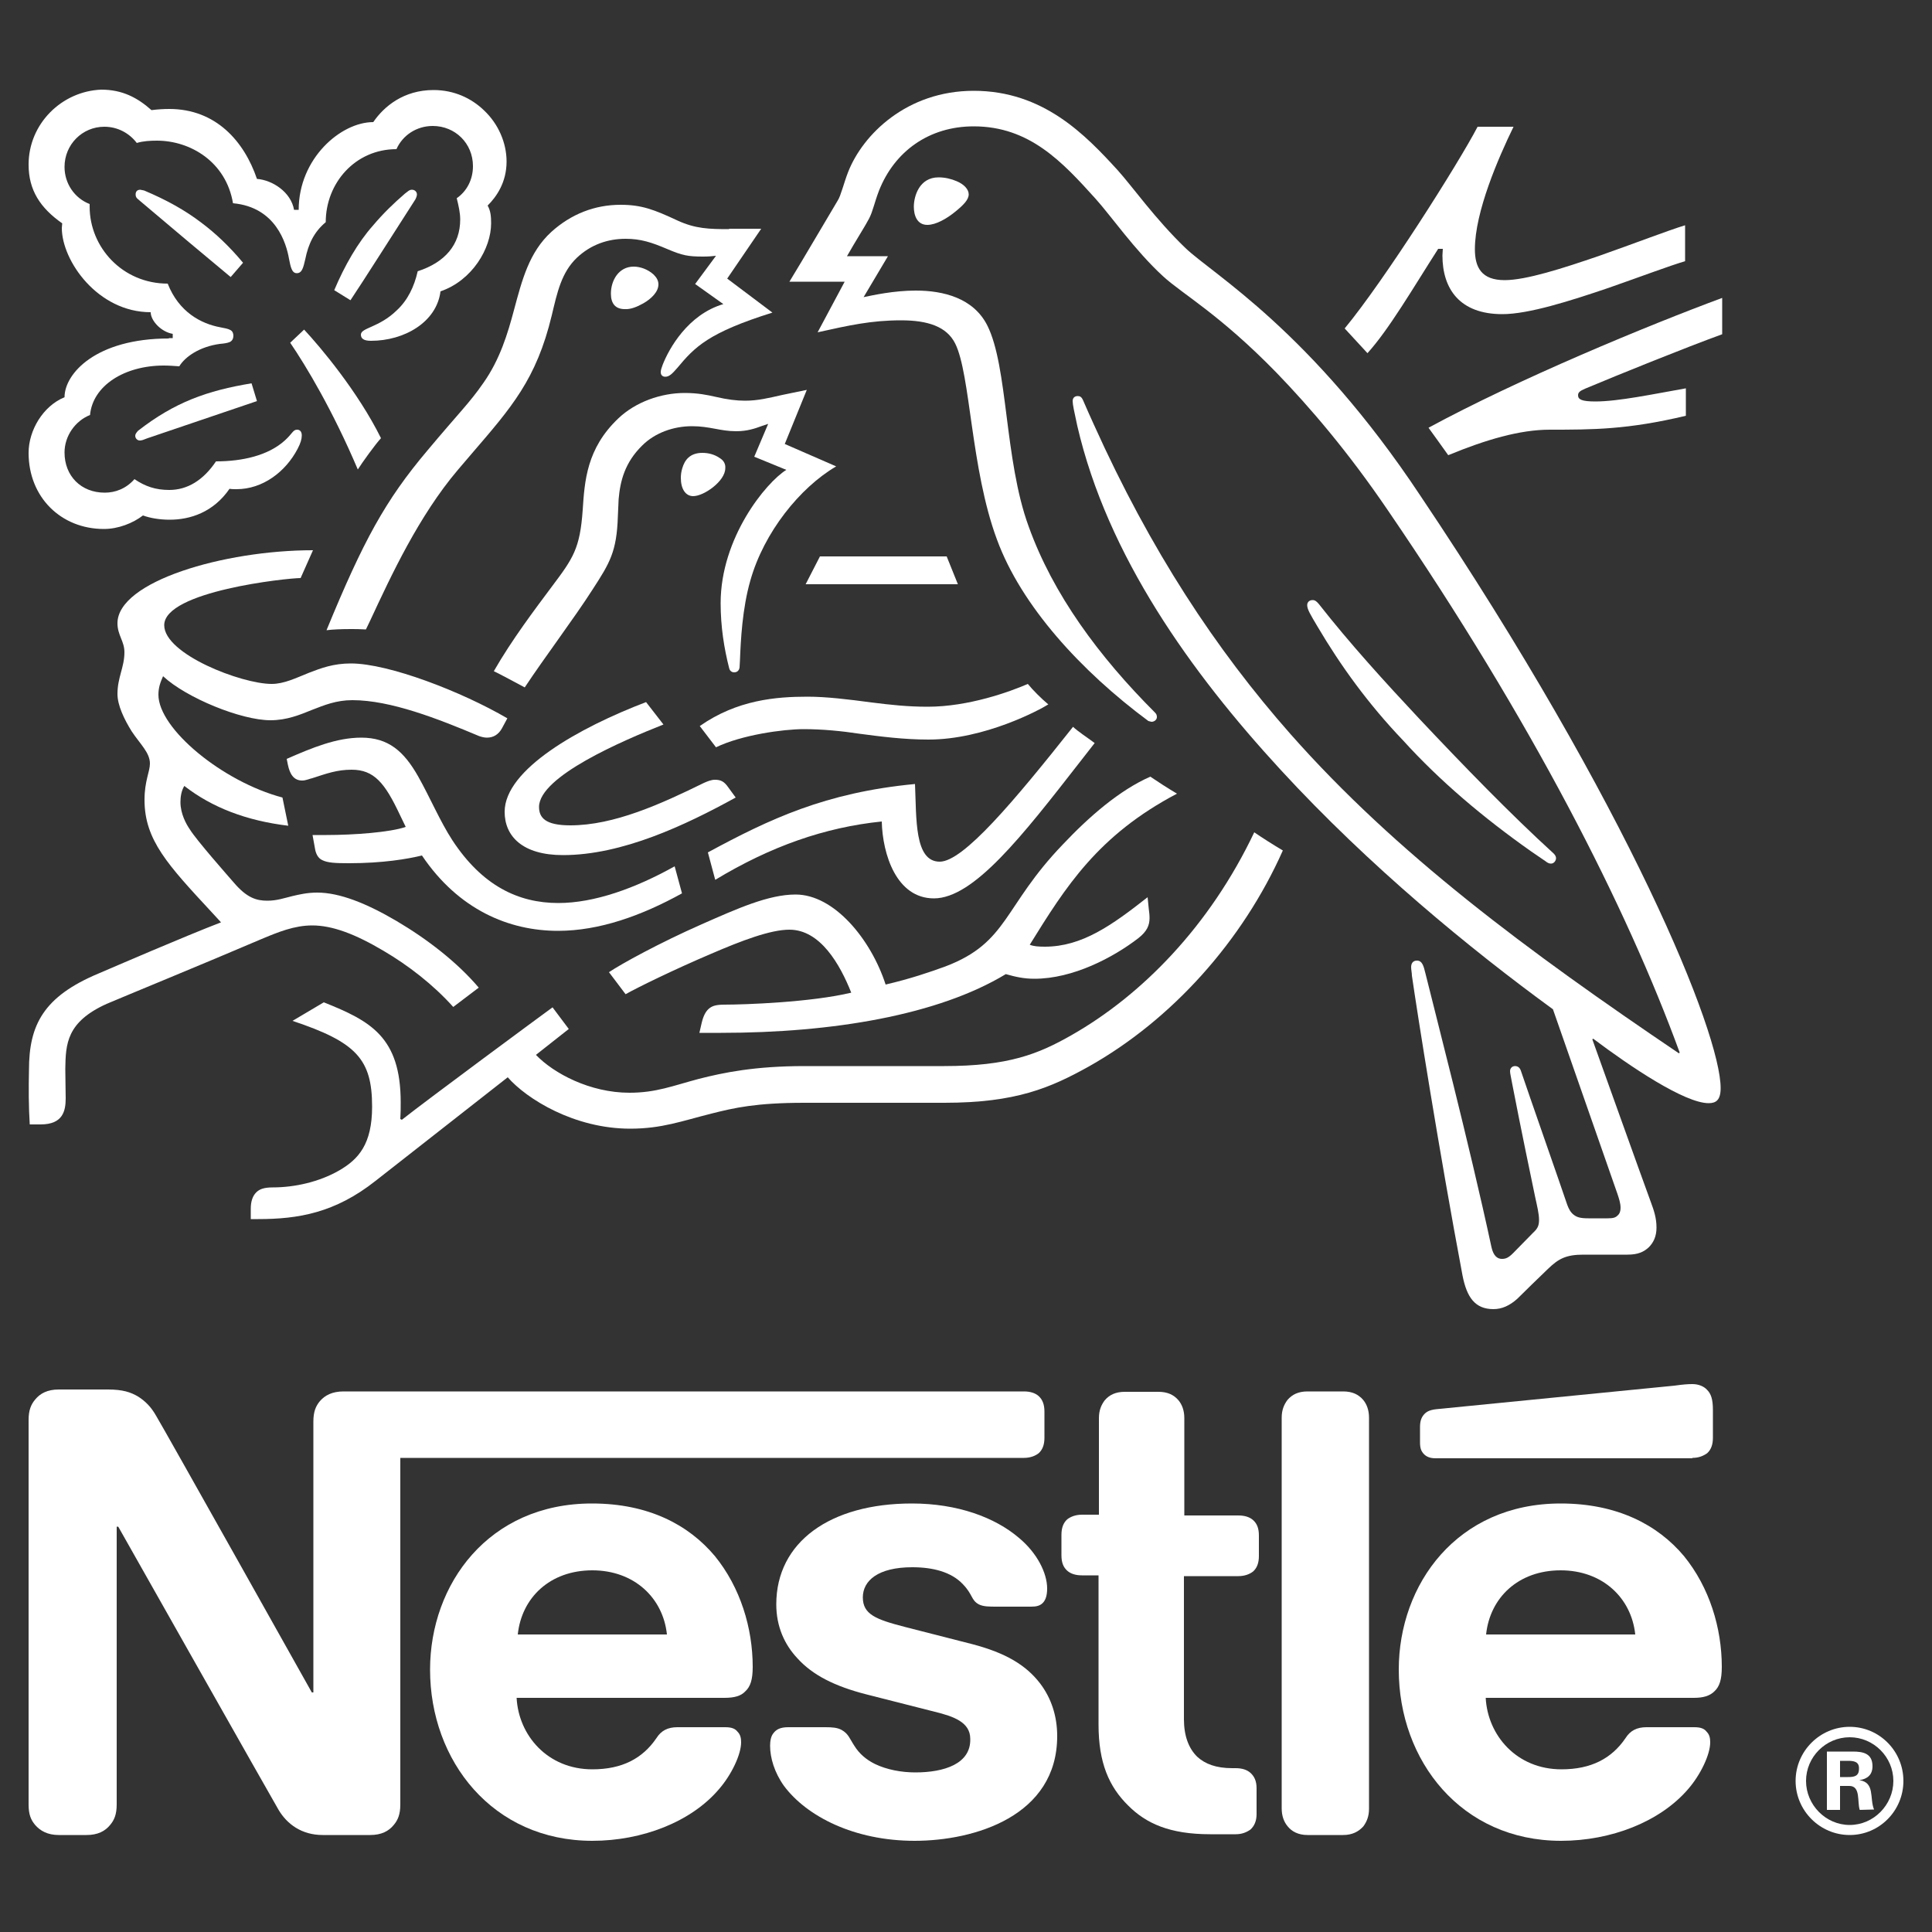 <?xml version="1.0" encoding="utf-8"?>
<!-- Generator: Adobe Illustrator 26.0.3, SVG Export Plug-In . SVG Version: 6.00 Build 0)  -->
<svg version="1.1" id="Layer_1" xmlns="http://www.w3.org/2000/svg" xmlns:xlink="http://www.w3.org/1999/xlink" x="0px" y="0px"
	 viewBox="0 0 500 500" style="enable-background:new 0 0 500 500;" xml:space="preserve">
<rect x="0" y="0" width="500" height="500" fill="#333333" stroke="none"/>
<style type="text/css">
	.st0{fill:#FFFFFF;}
</style>
<g>
	<path class="st0" d="M304.6,205.4c-2.2-1.3-5.3-3.3-6.9-4.4c-8,3.5-15.9,10.4-22.6,17.5c-15.5,16.1-14.1,25.4-30.4,31.6
		c-4.1,1.5-9.1,3.2-15.5,4.7c-3.8-11.7-13.3-23.3-23.3-23.3c-7,0-15,3.6-24.3,7.7c-10.9,4.8-20.9,10.3-24,12.4l4.3,5.7
		c3.2-1.8,12.6-6.4,22-10.4c8.1-3.5,15.5-6.3,20.4-6.3c8,0,13.1,9,16,16.3c-10.4,2.5-27.6,3.1-32.8,3.1c-2.4,0-3.3,0.4-4.1,1.1
		c-0.8,0.7-1.4,1.9-1.8,3.6l-0.6,2.6h5.6c28.9,0,56.2-4.6,73.7-15.2c2.5,0.7,4.6,1.2,7.4,1.2c10,0,20.4-5.5,26.9-10.5
		c2.3-1.8,2.9-3.4,2.9-5.2c0-0.9-0.1-1.6-0.2-2.4l-0.3-3c-9.3,7.3-17,12.8-26.6,12.8c-1.7,0-2.9-0.1-3.9-0.5
		C275.8,229.5,284.1,216.2,304.6,205.4z"/>
	<path class="st0" d="M243.2,223c-6.6,0-6-11.2-6.4-20.1c-23.2,2.2-37.7,9.1-53.6,17.7l1.9,7.1c14.4-8.7,28.4-13.6,43.1-15.1
		c0.2,8.5,3.8,19.9,13.5,19.9c10.3,0,22.9-16.2,37.7-35.2l3.9-5c-2-1.5-4.2-2.9-5.6-4.2C262.4,207.4,249.3,223,243.2,223z"/>
	<path class="st0" d="M192.8,103.7c-2.2,0-4.6-0.3-7.6-1c-2.2-0.5-4.6-1-8-1c-6.1,0-12.7,2.3-17.2,6.6c-8.2,7.8-8.7,16.2-9.2,23.7
		c-0.7,10-2.5,12.5-7.9,19.7c-4.4,5.9-10.4,13.8-15.1,22c1.5,0.7,6.3,3.3,8,4.2c5.3-8,12.8-17.9,17.6-25.4c4.4-6.8,6.2-9.7,6.5-18.8
		c0.1-1.5,0.1-3,0.2-4.5c0.4-4.7,1.6-9.5,6.1-13.9c3.3-3.3,8.1-5,12.9-5c4.6,0,7.3,1.3,11.4,1.3c2.9,0,4.9-0.7,6.8-1.4l1.5-0.5
		l-3.6,8.5l8.3,3.4c-5.3,3.3-17,17.6-17,34.5c0,6.1,0.9,11.7,2.2,16.8c0.1,0.5,0.5,1.1,1.3,1.1c0.8,0,1.3-0.5,1.4-1.3l0.1-1.8
		c0.2-5.2,0.6-13.4,2.7-20.7c3.5-12.4,12.8-24,22.2-29.5l-13.3-5.8l5.7-14l-6.3,1.3C198.9,103,196.2,103.7,192.8,103.7z"/>
	<path class="st0" d="M242.9,45.9c-5,0-6.4,4.9-6.4,7.6c0,2.2,0.8,4.7,3.5,4.7c2.2,0,5-1.6,7.2-3.4c2.1-1.7,3.5-3.1,3.5-4.5
		c0-1.3-1.2-2.6-3.1-3.4C246.2,46.3,244.6,45.9,242.9,45.9z"/>
	<polygon class="st0" points="245,144 212.2,144 208.5,151.2 247.9,151.2 	"/>
	<path class="st0" d="M166.5,78.5c2.1-1.2,3.9-3,3.9-4.9c0-0.9-0.4-1.7-1.2-2.5c-1.5-1.4-3.5-2.1-5.2-2.1c-3.9,0-5.9,3.6-5.9,7
		c0,2.6,1.2,4,3.6,4C163.2,80.1,164.9,79.4,166.5,78.5z"/>
	<path class="st0" d="M396.2,220.3l3.8,2.6c0.5,0.4,0.9,0.6,1.4,0.6c0.8,0,1.3-0.8,1.3-1.4c0-0.4-0.2-0.8-0.6-1.2
		c-11.3-10.3-23.4-22.8-34.8-34.9c-8.9-9.5-18-19.5-26-29.7c-0.6-0.7-1-1-1.6-1c-0.9,0-1.4,0.6-1.4,1.3c0,1.1,0.8,2.4,2.7,5.6
		c5.9,10,13.1,20,22.1,29.4C372.7,202.2,384,211.7,396.2,220.3z"/>
	<path class="st0" d="M338.4,474.9h9.2c2.4,0,4-0.9,5.2-2.2c0.9-1.2,1.5-2.6,1.5-4.6V366.9c0-2-0.6-3.5-1.5-4.6
		c-1.2-1.4-2.8-2.2-5.2-2.2h-9.2c-2.4,0-4,0.8-5.2,2.2c-0.9,1.2-1.5,2.6-1.5,4.6V468c0,2,0.6,3.5,1.5,4.6
		C334.3,474,336,474.9,338.4,474.9z"/>
	<path class="st0" d="M186.2,118.5c-1.3-0.9-2.9-1.3-4.4-1.3c-3.3,0-4.6,1.9-5.2,3.9c-0.3,0.9-0.4,1.8-0.4,2.6
		c0,2.8,1.2,4.7,3.2,4.7c2.8,0,8.3-3.9,8.3-7.2C187.8,120.2,187.4,119.2,186.2,118.5z"/>
	<path class="st0" d="M80.9,216.2l0.6,3.3c0.2,1.4,0.8,2.6,1.9,3.1c1.4,0.7,3.4,0.8,6.9,0.8c8.8,0,15.2-1.1,18.9-2
		c9.5,14.1,22.6,19.5,35.2,19.5c10.7,0,21.6-3.9,32.1-9.7l-1.9-7c-10.2,5.7-20.8,9.5-30.1,9.5c-10.4,0-19.7-4.5-27.4-16.2
		c-3.2-4.9-5.8-11.1-8.9-16.6c-3.7-6.5-7.7-10-14.7-10c-6.4,0-12.7,2.6-19.3,5.5l0.3,1.5c0.5,2.4,1.5,4.1,3.7,4.1c1,0,2-0.5,2.6-0.6
		c3.7-1.2,6.4-2.2,10.2-2.2c5.8,0,8.6,3.4,12.5,11.7l1.5,3.1c-4,1.4-13.4,2.1-20.5,2.1H80.9z"/>
	<path class="st0" d="M443.7,437.7c1.3-1.2,1.9-3,1.9-6.3c0-10.1-3.2-20.6-9.8-28.7c-6.8-8.1-17.3-13.6-31.9-13.6
		c-26.8,0-41.9,20.9-41.9,43c0,23.6,16.2,44.3,42,44.3c12.9,0,25.6-4.9,32.9-13.4c3.2-3.7,5.7-8.9,5.7-12.1c0-1.1-0.2-2-0.9-2.7
		c-0.6-0.8-1.5-1.2-3.2-1.2h-12.4c-2.5,0-4.2,0.9-5.4,2.8c-3.6,5.3-8.9,8.1-16.6,8.1c-11.6,0-19.1-8.8-19.6-18.5h53.9
		C440.8,439.4,442.5,438.9,443.7,437.7z M384.6,423c1-9.5,8.3-16.6,19.3-16.6c10.8,0,18.3,7.1,19.3,16.6H384.6z"/>
	<path class="st0" d="M382.4,32.8c-4.9,9.4-24,39.6-34.4,52.2l5.9,6.4c5.6-6.2,11.7-16.7,18.3-27h1.2c0,0.5-0.1,1.2-0.1,1.7
		c0,8.7,4.5,15.2,15.5,15.2c6.8,0,17.5-3.4,27.5-6.8c8.3-2.9,16-5.8,19.8-6.9v-9.3c-4.3,1.3-13.1,4.7-22.2,7.9
		c-9.6,3.3-19,6.3-24.5,6.3c-6,0-7.7-3.3-7.7-8c0-9.7,6.1-23.7,10-31.7H382.4z"/>
	<path class="st0" d="M306.8,64.2c-7.8-7.5-13.8-16-17.5-20.1c-8.4-9.2-19.3-20.6-37.3-20.6c-17.3,0-28.7,11.3-32.5,21
		c-1.1,2.8-1.9,6.2-2.7,7.4c-1.7,2.8-9.3,15.8-12.5,21h14.3l-7,13.1c8.1-1.8,13.9-3.1,21.6-3.1c6.9,0,11.8,1.6,14,6
		c4,8,4,32.4,10.8,50.7c6.3,17.2,21.8,34.1,39.2,47l0.8,0.2c0.8,0,1.4-0.6,1.4-1.2c0-0.5-0.1-0.8-0.5-1.2
		c-14.5-14.5-26.4-30.6-32.7-48.2c-6.3-17.2-5.3-41.3-10.7-52c-3.6-7.1-11.4-9-18.5-9c-5.7,0-11.1,1.2-13.5,1.7l6.3-10.6h-10.6
		c2.2-3.9,4.6-7.6,5.7-9.7c1-1.9,1.4-4.2,2.6-7.3c4-10.1,12.9-16.6,24.5-16.6c14.5,0,23,9.3,31.5,18.7c3.9,4.3,10.2,13.4,17.5,20.1
		c5,4.6,14.6,9.8,29.4,25c8.5,8.8,18.4,20.3,28.8,35.6c37.3,54.6,61.8,102.8,75.5,140.3l-0.2,0.2C395.3,246.1,361.4,221,334,190
		c-19.4-22-36.2-47.5-50.9-80.1c-1-2.2-1.9-4.2-2.8-6.3c-0.4-0.9-0.8-1.1-1.4-1.1c-0.8,0-1.3,0.5-1.3,1.3c0,0.9,0.4,2.7,1.2,6.4
		c7.8,33.7,29.5,63.9,52.6,89c23,25,49.1,46.4,70.5,62l16.7,47.8c0.4,1.2,0.8,2.4,0.8,3.6c0,0.8-0.2,1.5-0.8,2
		c-0.5,0.5-1.1,0.7-2.5,0.7h-5c-2.2,0-3-0.3-3.8-0.9c-0.8-0.6-1.3-1.5-1.7-2.6c-1.5-4.5-10.3-29.6-12-34.7c-0.3-0.9-0.9-1.2-1.5-1.2
		c-0.8,0-1.3,0.6-1.3,1.3c0,0.6,0.2,1.3,0.6,3.5c2.2,11.4,4.9,24.3,5.9,29.1c0.5,2.3,1,4.3,1,5.9c0,1.4-0.3,2.2-1.5,3.3l-5.2,5.3
		c-1.2,1.2-1.9,1.5-2.9,1.5c-1.2,0-2.2-0.8-2.7-3c-5.9-27.4-14.8-61.5-17.1-70.9c-0.5-2.1-0.9-3.3-2.2-3.3c-1.1,0-1.5,0.8-1.5,1.7
		c0,0.7,0.2,1.5,0.2,2.2c1.4,9.7,7,45.2,13.1,77.6c1.1,5.6,3.2,8.7,8,8.7c2.2,0,4.2-0.9,6.2-2.7c3.2-3.2,4.1-4,7.9-7.7
		c2.7-2.6,4.6-3.7,9.2-3.7h11.4c2.7,0,4.2-0.7,5.5-1.9c1.2-1.2,2-2.8,2-5.1c0-2.4-0.6-4.3-1.5-6.7c-2.9-7.9-12.4-34.5-15.1-42
		l0.2-0.2c9.7,7.3,23.7,16.7,29.9,16.7c1.9,0,3.1-0.8,3.1-3.9c0-14.2-23.6-72.7-77.7-153.3C339.2,85.5,313.9,71,306.8,64.2z"/>
	<path class="st0" d="M410.2,100.6c9.3-3.9,25.9-10.6,35.5-14.1v-9.4c-19.2,7.1-53,21.1-76,33.6c0.6,0.8,4.6,6.4,5.1,7.1
		c9.7-4,18.5-6.6,26.3-6.6c11.1,0,20.1,0,35.2-3.6v-7.1c-8.5,1.5-17.5,3.4-23.4,3.4c-3.5,0-4.5-0.5-4.5-1.6
		C408.4,101.6,408.8,101.2,410.2,100.6z"/>
	<path class="st0" d="M188.7,59.3c-5.2,0-8.7-0.1-13.3-2.2c-6.2-2.9-9.4-4.1-14.8-4.1c-6.7,0-12.8,2.4-17.9,7
		c-5.8,5.3-7.6,12.5-9.7,20.3c-1.6,6-3.6,12.7-7.9,18.8c-3.6,5.2-6.3,7.7-14.5,17.5C99.7,129.5,94,140,84.5,163.1
		c1.5-0.2,3.8-0.3,6.3-0.3c1.2,0,2.2,0,3.9,0.1l1.2-2.5c5.3-11.4,12.5-26.9,22.6-38.8l3.5-4.1c10.4-12.1,16.8-19.3,20.8-35.9
		c1.4-5.9,2.5-11.1,6.5-14.9c3.6-3.4,8-4.9,12.6-4.9c3.9,0,6.7,0.9,10.9,2.7c3.8,1.6,5.2,1.9,9.2,1.9c1.4,0,2.4-0.1,3.3-0.2
		l-5.4,7.3l7.3,5.2c-9.2,2.7-14.1,11.6-15.7,15.7c-0.3,0.8-0.5,1.4-0.5,1.9c0,0.6,0.3,1.2,1.2,1.2c1,0,1.8-0.8,3.1-2.3
		c4.5-5.4,8-9.1,24.6-14.3l-11.7-8.8l8.8-12.9H188.7z"/>
	<path class="st0" d="M43.7,87.6c-18.9,0-27,9.1-27,15.2c-5.6,2.3-9.3,8.6-9.3,14.4c0,11.5,8.4,19.7,19.5,19.7
		c3.7,0,7.5-1.5,10.1-3.5c1.9,0.7,4.4,1.1,6.9,1.1c5.3,0,11.3-1.9,15.5-8c0.6,0.1,1.2,0.1,1.8,0.1c6.8,0,12.7-4.5,15.8-10.4
		c0.8-1.5,1.1-2.6,1.1-3.5c0-0.9-0.4-1.5-1.2-1.5c-1.1,0-1.2,1-3.2,2.8c-4.3,3.9-11,5.4-17.8,5.4c-3.3,4.9-7.4,7.4-12.1,7.4
		c-3.5,0-6.2-0.9-9-2.8c-2.2,2.5-5,3.5-7.7,3.5c-6.1,0-10.4-4.3-10.4-10.4c0-4.3,2.8-8.2,6.6-9.7c0.7-7.6,8.9-12.8,19.1-12.8
		c1.3,0,2.6,0.1,4,0.2c1.5-2.5,5.3-5.1,10.5-5.8c1.1-0.1,1.9-0.2,2.6-0.5c0.6-0.3,0.9-0.9,0.9-1.6c0-0.6-0.2-1.2-0.8-1.5
		c-0.5-0.3-1.5-0.5-2.6-0.7c-4.9-0.9-10.7-3.9-13.6-11.3c-11.7,0-20.2-9.4-20.2-19.9v-0.7c-3.9-1.5-6.5-5.3-6.5-9.6
		c0-5.8,4.6-10.4,10.3-10.4c3.5,0,6.5,1.7,8.4,4.2c1.6-0.5,3.5-0.6,5.2-0.6c8.7,0,17.9,5.5,19.7,16.2c11.1,1,13.8,10.4,14.5,14.4
		c0.4,2,0.7,3.7,2,3.7c1.4,0,1.7-1.5,2.2-3.6c0.8-4,2.3-7.1,5.3-9.6c0-10.1,7.6-18.9,18.3-18.9c1.6-3.6,5.2-6,9.4-6
		c5.8,0,10.4,4.5,10.4,10.4c0,3.5-1.6,6.5-4.2,8.3c0.5,2,0.9,3.8,0.9,5.5c0,6.5-3.9,11.1-11,13.4c-0.9,4-2.6,7.5-5.4,10.1
		c-4.6,4.5-9.3,4.5-9.3,6.3c0,1,0.7,1.6,2.6,1.6c8.6,0,17-4.8,18-12.8c8.2-2.8,13.1-11.1,13.1-17.6c0-1.7-0.1-3.2-0.9-4.6
		c2.2-2.2,4.9-5.9,4.9-11.4c0-4.8-2.1-9.7-5.8-13.2c-3.3-3.2-7.8-5.3-13.1-5.3c-7.7,0-12.8,4.2-15.6,8.3c-8.4,0-19.3,9.4-19.3,22.7
		h-1.2c-0.8-4.6-5.6-7.7-9.6-8c-3.3-9.7-10.6-18.1-22.7-18.1c-1.4,0-3.1,0.1-4.6,0.3c-3.6-3.2-7.5-5.3-13-5.3
		C16,23.6,7.4,32,7.4,42.6c0,6.6,3,11.2,8.7,15.2l-0.1,1.2c0,8.5,9.3,21.8,23,21.8c0,2.2,2.7,5.1,5.7,5.6v1.1H43.7z"/>
	<path class="st0" d="M236.9,458.7c-3.6,0-7.4-0.7-10.5-2.2c-2.2-1.1-4-2.6-5.3-4.7c-1.2-1.8-1.5-3.1-3.3-4.1
		c-1.1-0.6-2.4-0.7-4.2-0.7H204c-2.1,0-3.1,0.6-3.8,1.5c-0.7,0.8-0.9,2.1-0.9,3.3c0,3.1,1.1,6.9,3.6,10.4
		c5.9,7.9,18.2,14.2,33.8,14.2c15.5,0,36.9-6.4,36.9-27.1c0-5.3-1.6-9.9-4.4-13.6c-3.6-4.7-8.8-7.9-17.6-10.2L234,421
		c-7.3-1.9-10.7-3.2-10.7-7.6c0-4.3,3.9-7.8,12.8-7.8c5.3,0,10.1,1.2,13.1,4.4c2.6,2.7,2.1,4.1,4.1,5.2c1.2,0.6,2.6,0.6,4.8,0.6h8.7
		c1.4,0,2.4-0.2,3.2-1.1c0.6-0.7,1-1.8,1-3.6c0-4-2.6-9.2-7.3-13.1c-6.2-5.3-15.9-8.9-27.7-8.9c-21.2,0-35.1,10-35.1,26.1
		c0,5.7,2.1,10.4,5.5,14c3.9,4.3,9.6,7.2,17.8,9.3l17.7,4.5c4.9,1.2,9.2,2.7,9.2,7C251.3,456.5,244.3,458.7,236.9,458.7z"/>
	<path class="st0" d="M75.1,88.7c4.1,6,11,17.5,17.5,32.8c1.2-1.9,4.6-6.6,6-8.1c-6-12.1-15.7-23.6-19.9-28.1L75.1,88.7z"/>
	<path class="st0" d="M185.3,193.4c6.6-3.2,17.4-4.7,22.7-4.7c4.9,0,9.9,0.5,14.5,1.2c5.3,0.7,11.4,1.5,17.8,1.5
		c14.5,0,28.8-7.7,31-9.1c-1.8-1.5-4-3.7-5.3-5.3c-4.6,2-15.3,5.9-25.9,5.9c-5.3,0-9.7-0.5-14.5-1.1c-6-0.8-11.7-1.5-16.6-1.5
		c-8.1,0-18.2,0.8-27.9,7.6L185.3,193.4z"/>
	<path class="st0" d="M171.7,187.5l-4.5-5.8c-17.3,6.6-36.6,17.4-36.6,28.4c0,6.3,4.6,11.2,15.1,11.2c15.3,0,31.6-7.7,44.7-14.9
		l-1.9-2.6c-1.1-1.6-2-2-3.5-2c-0.9,0-1.9,0.4-2.8,0.8c-11.2,5.5-23.3,11-34.6,11c-6.5,0-8.1-2-8.1-4.8
		C139.6,200.9,161.1,191.7,171.7,187.5z"/>
	<path class="st0" d="M320.5,407.9c1.6,0,2.9-0.5,3.8-1.2c1-0.9,1.5-2.2,1.5-4v-5.3c0-1.9-0.5-3.1-1.5-4c-0.9-0.8-2.2-1.2-3.8-1.2
		h-14v-25.2c0-2-0.6-3.5-1.5-4.6c-1.2-1.4-2.8-2.2-5.2-2.2h-8.7c-2.4,0-4,0.8-5.2,2.2c-0.9,1.2-1.5,2.6-1.5,4.6V392H280
		c-1.6,0-2.9,0.5-3.8,1.2c-1,0.9-1.5,2.2-1.5,4v5.3c0,1.9,0.5,3.1,1.5,4c0.9,0.8,2.2,1.2,3.8,1.2h4.3v38.6c0,9.9,2.7,16.1,7.7,21
		c4.6,4.6,10.7,7.4,21.2,7.4h6.6c1.6,0,2.8-0.5,3.8-1.2c1-0.9,1.6-2.2,1.6-4v-6.7c0-1.9-0.6-3.1-1.6-4c-0.9-0.8-2.2-1.2-3.8-1.2
		h-0.9c-4.2,0-7-1.1-9-2.9c-2.3-2.2-3.5-5.5-3.5-9.8v-37H320.5z"/>
	<path class="st0" d="M438,377.3c1.6,0,2.8-0.5,3.8-1.2c1-0.9,1.5-2.2,1.5-4v-7.2c0-2.8-0.5-4.2-1.5-5.2c-0.8-0.9-2.2-1.5-3.8-1.5
		c-1.2,0-2.5,0.1-4.6,0.4l-61.7,6.1c-1.8,0.2-2.6,0.7-3.2,1.4c-0.7,0.8-1,1.8-1,3.2v4c0,1.5,0.3,2.2,0.9,2.9
		c0.7,0.8,1.7,1.2,3.1,1.2H438z"/>
	<path class="st0" d="M324.6,215.4c-11.6,24.4-29.2,42.2-47.3,52.5c-8.6,4.9-16.3,8-33,8h-36.1c-12.9,0-21,1.7-27.3,3.3
		c-6.8,1.8-11.1,3.6-18,3.6c-10.2,0-19.6-5-24.2-9.8l8.5-6.7l-4.2-5.6c-2.5,1.8-32.7,24.1-39,29.1l-0.4-0.2c0.1-1.5,0.1-2.9,0.1-4.3
		c0-17-7.9-21.1-19.9-25.9l-8.1,4.8c16.5,5.5,20.6,9.9,20.6,22.2c0,9.7-3.5,13.6-8.5,16.5c-5.2,3-11.6,4.4-17.2,4.4
		c-2.4,0-3.5,0.5-4.3,1.3c-0.9,0.9-1.4,2.3-1.4,4.2v2.7h1.9c10.4,0,19.9-1.6,30.4-9.9l34.2-26.8c4.9,5.6,17.2,13.3,31.7,13.3
		c8.2,0,13.4-2,21-3.9c5.9-1.5,11.6-2.8,24.1-2.8h36.2c18.6,0,27.5-3.9,37.4-9.4c21.5-12.1,39.8-32.5,50.2-55.9
		C329.3,218.5,326.8,216.9,324.6,215.4z"/>
	<path class="st0" d="M7.7,291h2.8c5.8,0,6.5-3.5,6.5-6.8c0-2.2-0.1-4.8-0.1-7.6c0.1-6.4,0.3-12.1,10.7-16.8
		c4.2-1.8,24.7-10.2,39.9-16.7c4.5-1.9,8.7-3.6,13.3-3.6c5.2,0,11.1,2.2,18.5,6.6c6.3,3.7,12.8,8.7,18,14.5l6.6-5
		c-5.6-6.6-13.4-12.6-21.2-17.2c-7.8-4.6-14.8-7.4-20.6-7.4c-2.6,0-4.7,0.5-6.4,0.9c-2.1,0.5-4,1.2-6.5,1.2c-2.8,0-5.3-0.7-8.7-4.7
		c-1.3-1.5-9.7-11-11.4-13.8c-0.9-1.3-2.4-4-2.4-7c0-1.3,0.2-2.9,1-4.2c7.2,5.6,16.1,9,26.9,10.3l-1.5-7.3
		c-15.5-4.1-32.1-17.8-32.1-26.6c0-1.9,0.5-3.2,1.2-4.8c6,5.6,20.2,11.4,27.8,11.4c4.2,0,7.6-1.4,10.8-2.7c3.1-1.2,6.2-2.5,10.4-2.5
		c9.9,0,22.1,4.8,32.8,9.3c0.6,0.2,1.3,0.4,2,0.4c1.7,0,3-0.8,3.9-2.4l1.4-2.6c-11.8-6.9-30.7-14.2-40.5-14.2
		c-4.5,0-7.7,1.2-10.8,2.4c-3.5,1.4-6.5,2.9-9.7,2.9c-7.8,0-27.8-7.7-27.8-15.2c0-8.8,31.8-12.2,35.3-12.2l3.2-7.2
		c-23.1,0-50.6,8.1-50.6,18.9c0,3.1,1.8,4.6,1.8,7.5c0,3.9-1.8,6.5-1.8,10.8c0,2.9,1.7,6.5,3.7,9.7c2.2,3.3,4.7,5.5,4.7,8.3
		c0,2.1-1.4,4.5-1.4,9.4c0,10.4,6,16.8,17.5,29.2l2.3,2.5c-9.6,3.7-27.4,11.4-31.6,13.2c-14.4,6-18.1,13.4-18.1,25
		C7.4,281.4,7.4,286.5,7.7,291z"/>
	<path class="st0" d="M107.9,50.3c0-0.6-0.5-1.2-1.3-1.2c-0.7,0-1.1,0.5-1.8,1c-2.9,2.5-5.6,5.1-8.3,8.3c-3.9,4.4-7.3,10.3-10,16.7
		l4.2,2.6c2.9-4.3,12.1-18.8,16.8-26.1C107.8,51,107.9,50.6,107.9,50.3z"/>
	<path class="st0" d="M7.4,467c0,2.6,0.6,4,1.7,5.3c1.3,1.5,3.2,2.6,6.1,2.6h7.2c2.9,0,4.8-1,6.1-2.6c1.1-1.3,1.7-2.8,1.7-5.3v-71.9
		h0.4c0,0,39.9,70.6,41.5,73.3c2.2,3.7,6,6.5,11.4,6.5h12.3c2.9,0,4.8-1,6.1-2.6c1.1-1.3,1.7-2.8,1.7-5.3v-89.7h161.4
		c1.6,0,2.9-0.5,3.8-1.2c1-0.9,1.5-2.2,1.5-4v-6.8c0-1.8-0.5-3.1-1.5-4c-0.9-0.8-2.2-1.2-3.8-1.2H88.9c-2.9,0-4.8,1-6.1,2.5
		c-1.1,1.3-1.7,2.8-1.7,5.3V438h-0.4c0,0-38.4-68.5-40.3-71.6c-1.3-2.3-2.8-3.8-4.7-5c-1.9-1.1-3.9-1.8-7.8-1.8H15.2
		c-2.9,0-4.8,1-6.1,2.6c-1.1,1.3-1.7,2.8-1.7,5.3V467z"/>
	<path class="st0" d="M192.9,437.7c1.3-1.2,1.9-3,1.9-6.3c0-10.1-3.2-20.6-9.8-28.7c-6.8-8.1-17.2-13.6-31.8-13.6
		c-26.8,0-41.9,20.9-41.9,43c0,23.6,16.2,44.3,42,44.3c12.9,0,25.6-4.9,32.8-13.4c3.2-3.7,5.7-8.9,5.7-12.1c0-1.1-0.2-2-0.9-2.7
		c-0.6-0.8-1.5-1.2-3.2-1.2h-12.4c-2.5,0-4.2,0.9-5.4,2.8c-3.6,5.3-8.9,8.1-16.6,8.1c-11.6,0-19.1-8.8-19.6-18.5h53.8
		C190.1,439.4,191.8,438.9,192.9,437.7z M134,423c1-9.5,8.3-16.6,19.3-16.6c10.8,0,18.3,7.1,19.3,16.6H134z"/>
	<path class="st0" d="M35,112.8c0,0.5,0.4,1.2,1.2,1.2c0.5,0,1-0.2,2-0.6l28.3-9.6l-1.4-4.6c-11.5,1.9-19.9,4.9-29.4,12.3
		C35.3,112,35,112.3,35,112.8z"/>
	<path class="st0" d="M52.2,57.7c-4.3-3.3-9.2-6-14.9-8.4l-1-0.2c-0.9,0-1.2,0.6-1.2,1.2c0,0.5,0.1,0.9,0.9,1.5
		c6.7,5.7,19.7,16.6,23.7,19.9l3.2-3.7C59.4,63.8,55.8,60.4,52.2,57.7z"/>
	<g>
		<path class="st0" d="M478.2,455.7l-2,0l0,4.2l2.1,0c1.5,0,2.8-0.2,2.8-2.1C481.2,455.9,479.8,455.7,478.2,455.7 M481.3,468.4
			c-0.7-2.1,0.3-6.2-2.7-6.2l-2.4,0l0,6.2l-3.4,0l0-15.1l6.7,0c2.7,0,5.1,0.5,5.1,3.8c0,2.2-1.3,3.3-3.4,3.6
			c4.1,0.6,2.6,4.7,3.8,7.6L481.3,468.4z M478.7,449.6c-6.2,0-11.3,5.1-11.3,11.3c0,6.2,5.1,11.4,11.3,11.4
			c6.2,0,11.3-5.2,11.3-11.4C490,454.7,484.9,449.6,478.7,449.6 M478.7,474.9c-7.7,0-14-6.3-14-14c0-7.7,6.3-14,14-14
			c7.7,0,13.9,6.3,13.9,14C492.6,468.6,486.4,474.9,478.7,474.9"/>
	</g>
</g>
</svg>
